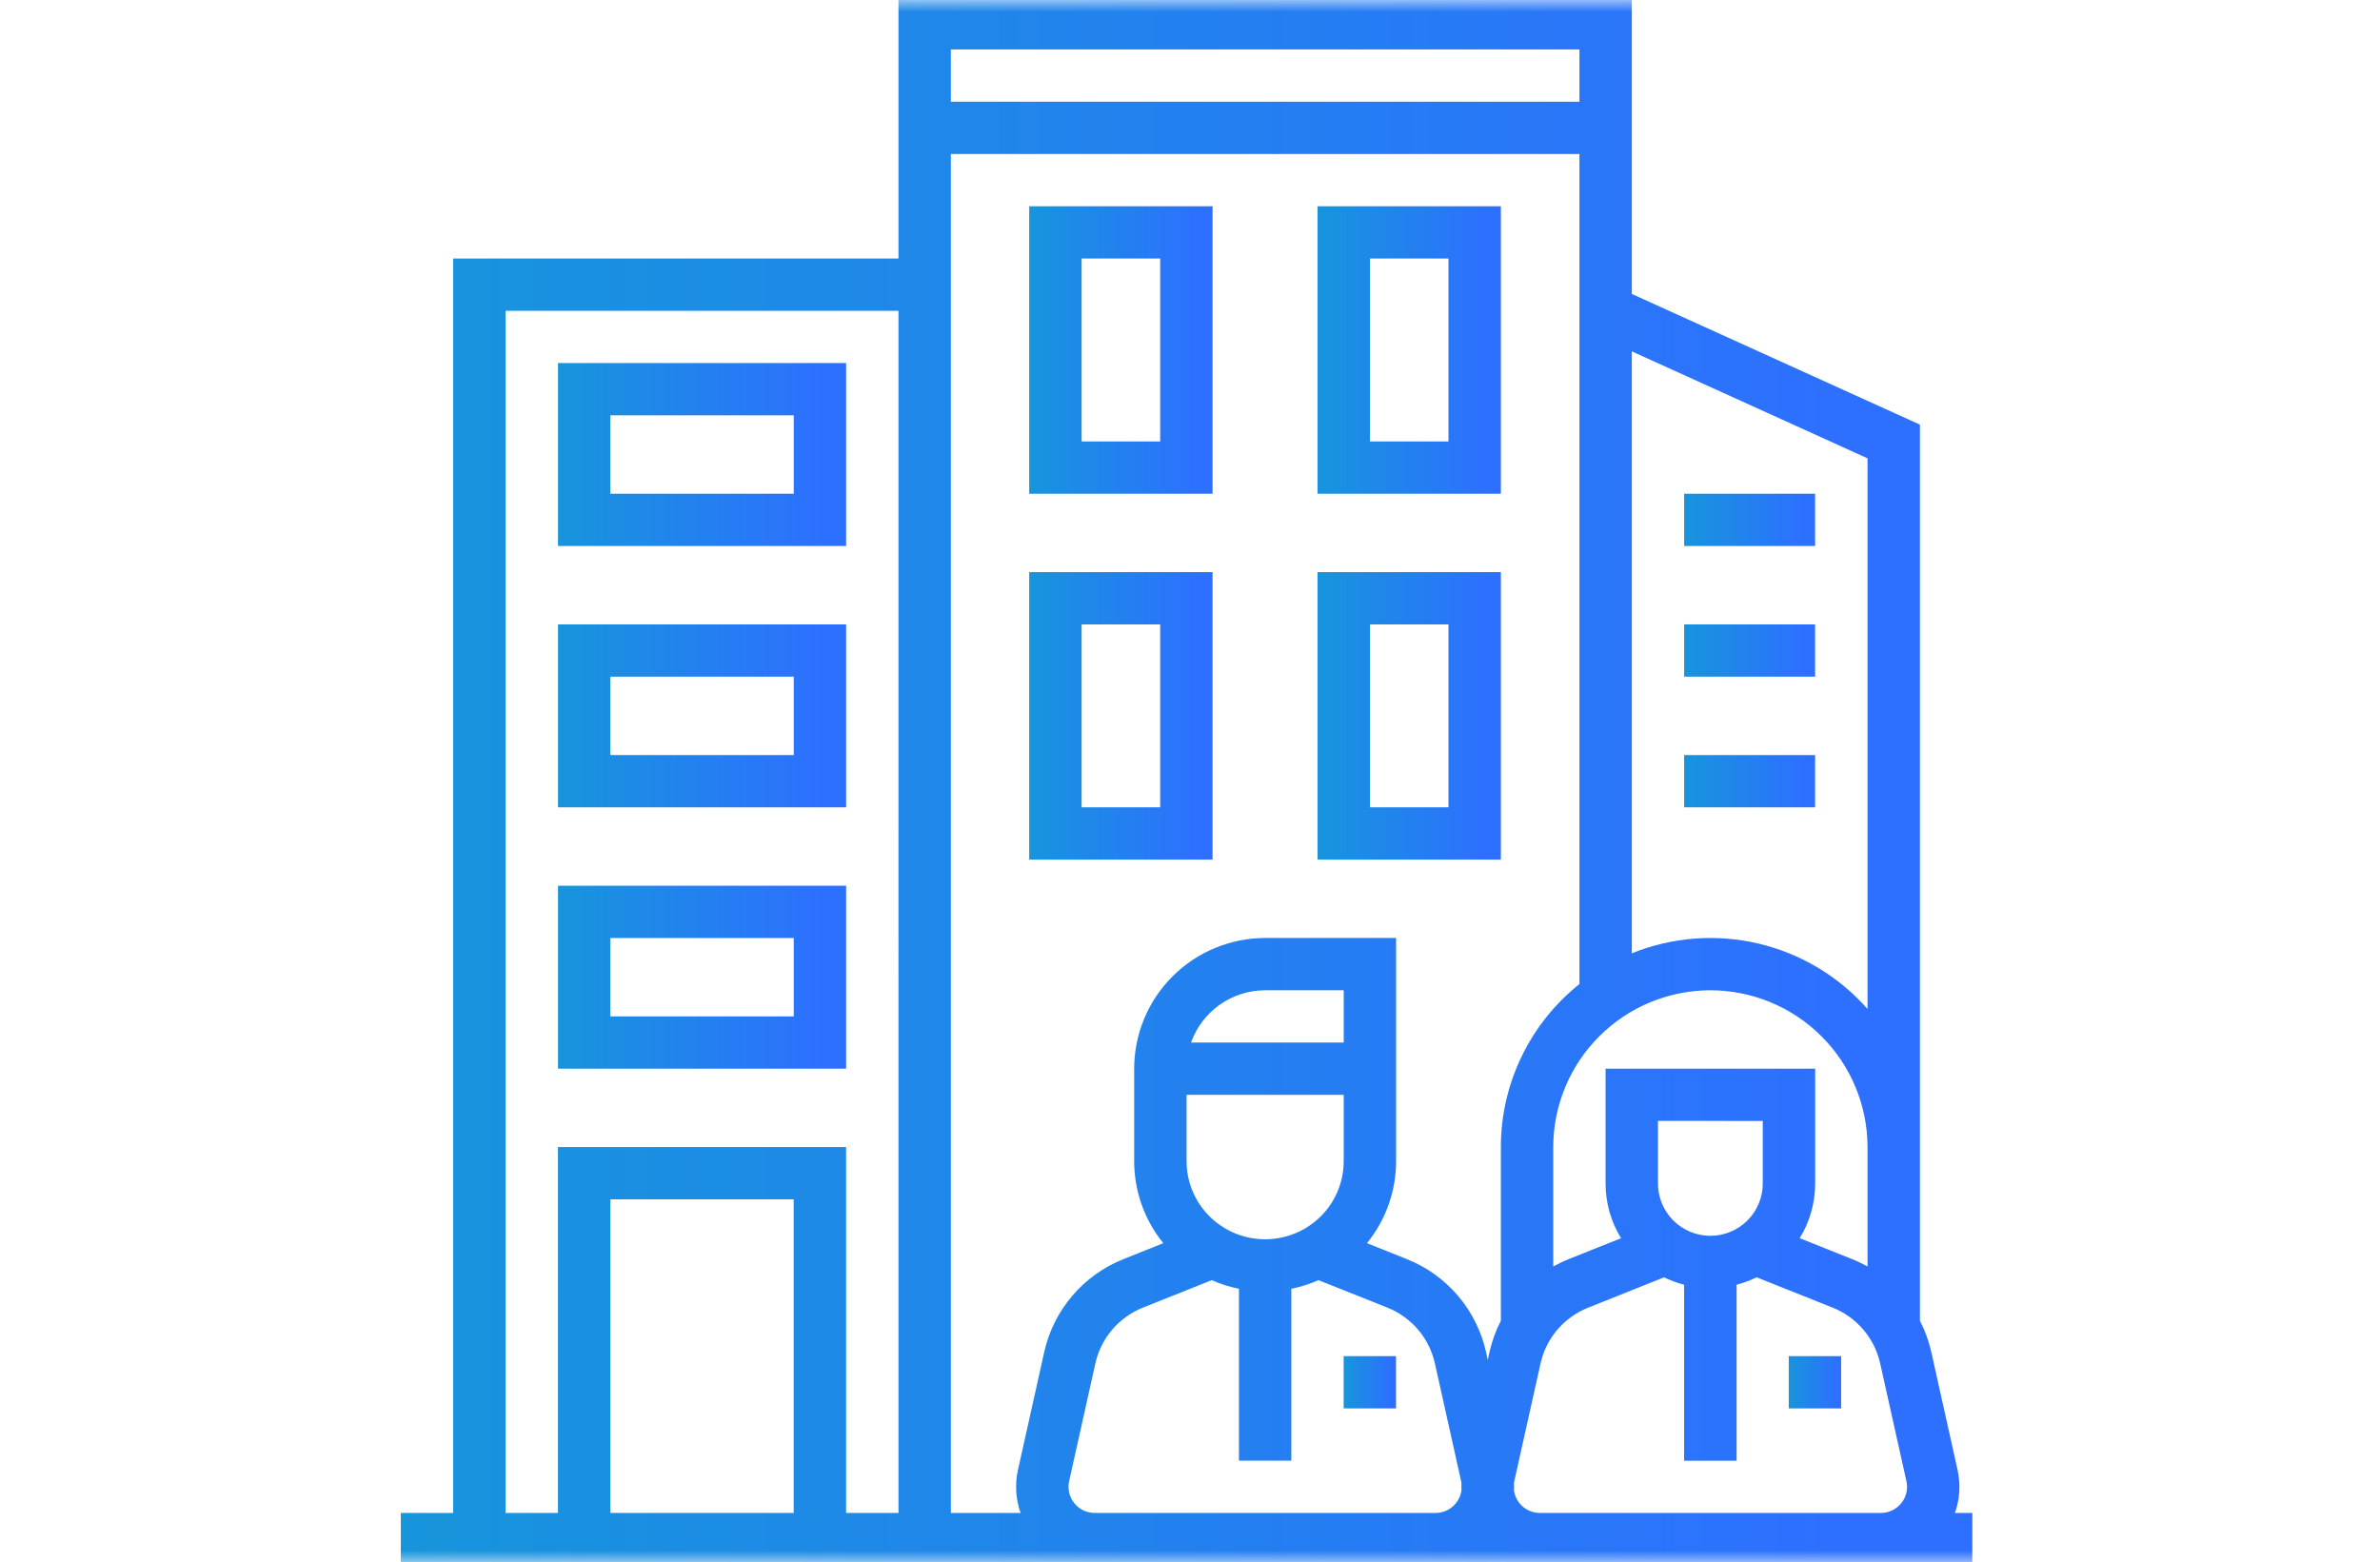 <svg width="99" height="65" viewBox="0 0 99 65" fill="none" xmlns="http://www.w3.org/2000/svg">
<mask id="mask0_2949_14883" style="mask-type:luminance" maskUnits="userSpaceOnUse" x="0" y="0" width="99" height="65">
<path d="M98.704 0H0V65H98.704V0Z" fill="white"/>
</mask>
<g mask="url(#mask0_2949_14883)">
<path d="M81.319 62.943C81.524 62.367 81.561 61.745 81.427 61.148L80.336 56.251C80.235 55.797 80.076 55.359 79.863 54.947V17.666L67.878 12.229V-0.117H37.373V10.755H18.851V62.943H16.672V65.118H82.042V62.943H81.319ZM33.015 62.943H25.39V49.896H33.015V62.943ZM37.374 62.943H35.194V47.721H23.209V62.943H21.031V12.93H37.373L37.374 62.943ZM67.878 14.618L77.683 19.068V41.977C76.492 40.623 74.908 39.672 73.151 39.257C71.394 38.842 69.551 38.983 67.878 39.66V14.618ZM71.146 41.198C72.879 41.2 74.541 41.888 75.766 43.111C76.992 44.334 77.681 45.992 77.683 47.721V52.69C77.476 52.574 77.262 52.471 77.041 52.383L74.862 51.513C75.283 50.828 75.505 50.041 75.505 49.237V44.46H66.787V49.238C66.786 50.041 67.009 50.829 67.43 51.513L65.252 52.383C65.031 52.471 64.817 52.574 64.61 52.69V47.721C64.612 45.992 65.301 44.334 66.527 43.111C67.752 41.888 69.413 41.2 71.146 41.198ZM73.325 46.635V49.238C73.325 49.815 73.096 50.368 72.687 50.776C72.278 51.184 71.724 51.413 71.146 51.413C70.568 51.413 70.013 51.184 69.605 50.776C69.196 50.368 68.966 49.815 68.966 49.238V46.633L73.325 46.635ZM39.552 2.057H65.7V4.233H39.552V2.057ZM60.562 62.536C60.46 62.663 60.331 62.766 60.183 62.837C60.036 62.907 59.874 62.944 59.711 62.943H45.536C45.373 62.943 45.212 62.907 45.065 62.836C44.918 62.766 44.788 62.663 44.686 62.536C44.584 62.409 44.512 62.261 44.475 62.102C44.438 61.944 44.437 61.779 44.473 61.62L45.563 56.722C45.679 56.204 45.919 55.722 46.263 55.317C46.608 54.913 47.046 54.599 47.54 54.401L50.406 53.258C50.768 53.419 51.147 53.539 51.536 53.617V60.767H53.715V53.617C54.104 53.539 54.483 53.418 54.845 53.258L57.711 54.401C58.205 54.599 58.643 54.913 58.987 55.317C59.332 55.722 59.572 56.204 59.687 56.722L60.778 61.62C60.784 61.649 60.788 61.678 60.792 61.706C60.787 61.806 60.788 61.907 60.792 62.007C60.765 62.2 60.686 62.382 60.564 62.535L60.562 62.536ZM55.894 45.547V48.297C55.896 48.903 55.728 49.498 55.408 50.014C55.089 50.529 54.631 50.945 54.087 51.215C53.633 51.44 53.133 51.557 52.626 51.557C52.118 51.557 51.618 51.44 51.164 51.215C50.62 50.945 50.162 50.529 49.843 50.014C49.523 49.498 49.355 48.903 49.357 48.297V45.547H55.894ZM49.544 43.373C49.77 42.737 50.187 42.187 50.739 41.797C51.291 41.408 51.95 41.199 52.626 41.198H55.894V43.373H49.544ZM62.431 54.947C62.218 55.359 62.059 55.797 61.958 56.251L61.886 56.572L61.815 56.251C61.623 55.387 61.222 54.583 60.648 53.909C60.074 53.235 59.343 52.711 58.52 52.383L56.86 51.72C57.648 50.752 58.076 49.542 58.073 48.295V39.023H52.626C51.181 39.025 49.797 39.598 48.775 40.618C47.754 41.637 47.179 43.019 47.178 44.46V48.295C47.175 49.542 47.603 50.752 48.39 51.72L46.731 52.383C45.908 52.711 45.177 53.235 44.603 53.909C44.029 54.583 43.628 55.387 43.436 56.251L42.345 61.148C42.211 61.745 42.249 62.367 42.453 62.943H39.552V6.406H65.7V40.939C64.68 41.752 63.857 42.785 63.291 43.959C62.725 45.133 62.431 46.419 62.431 47.721L62.431 54.947ZM79.086 62.536C78.984 62.663 78.854 62.766 78.707 62.837C78.559 62.907 78.397 62.944 78.234 62.943H64.055C63.792 62.943 63.538 62.849 63.34 62.677C63.142 62.505 63.013 62.267 62.976 62.008C62.981 61.908 62.981 61.808 62.976 61.708C62.98 61.679 62.984 61.65 62.99 61.621L64.081 56.724C64.196 56.206 64.437 55.723 64.781 55.319C65.126 54.914 65.564 54.6 66.058 54.403L69.221 53.14C69.487 53.271 69.766 53.374 70.053 53.449V60.77H72.237V53.447C72.524 53.373 72.803 53.27 73.069 53.139L76.232 54.402C76.726 54.599 77.165 54.913 77.509 55.318C77.853 55.722 78.094 56.205 78.209 56.723L79.301 61.62C79.337 61.779 79.336 61.944 79.299 62.102C79.262 62.261 79.19 62.409 79.088 62.536H79.086Z" fill="url(#paint0_linear_2949_14883)"/>
<path d="M35.196 25.977H23.211V33.587H35.196V25.977ZM33.017 31.413H25.39V28.151H33.017V31.413Z" fill="url(#paint1_linear_2949_14883)"/>
<path d="M42.812 20.541H50.439V8.581H42.812V20.541ZM44.992 10.755H48.26V18.366H44.992V10.755Z" fill="url(#paint2_linear_2949_14883)"/>
<path d="M35.196 36.849H23.211V44.46H35.196V36.849ZM33.017 42.285H25.39V39.024H33.017V42.285Z" fill="url(#paint3_linear_2949_14883)"/>
<path d="M54.805 20.541H62.431V8.581H54.805V20.541ZM56.984 10.755H60.252V18.366H56.984V10.755Z" fill="url(#paint4_linear_2949_14883)"/>
<path d="M42.812 35.762H50.439V23.802H42.812V35.762ZM44.992 25.977H48.26V33.587H44.992V25.977Z" fill="url(#paint5_linear_2949_14883)"/>
<path d="M54.805 35.762H62.431V23.802H54.805V35.762ZM56.984 25.977H60.252V33.587H56.984V25.977Z" fill="url(#paint6_linear_2949_14883)"/>
<path d="M58.07 56.419H55.891V58.594H58.07V56.419Z" fill="url(#paint7_linear_2949_14883)"/>
<path d="M76.585 56.419H74.406V58.594H76.585V56.419Z" fill="url(#paint8_linear_2949_14883)"/>
<path d="M75.502 20.541H70.055V22.715H75.502V20.541Z" fill="url(#paint9_linear_2949_14883)"/>
<path d="M75.502 25.977H70.055V28.151H75.502V25.977Z" fill="url(#paint10_linear_2949_14883)"/>
<path d="M75.502 31.413H70.055V33.587H75.502V31.413Z" fill="url(#paint11_linear_2949_14883)"/>
<path d="M35.196 15.104H23.211V22.715H35.196V15.104ZM33.017 20.541H25.39V17.279H33.017V20.541Z" fill="url(#paint12_linear_2949_14883)"/>
</g>
<defs>
<linearGradient id="paint0_linear_2949_14883" x1="16.447" y1="32.5" x2="76.416" y2="32.5" gradientUnits="userSpaceOnUse">
<stop stop-color="#1795DC"/>
<stop offset="1" stop-color="#2D70FF"/>
</linearGradient>
<linearGradient id="paint1_linear_2949_14883" x1="23.17" y1="29.782" x2="34.164" y2="29.782" gradientUnits="userSpaceOnUse">
<stop stop-color="#1795DC"/>
<stop offset="1" stop-color="#2D70FF"/>
</linearGradient>
<linearGradient id="paint2_linear_2949_14883" x1="42.786" y1="14.56" x2="49.783" y2="14.56" gradientUnits="userSpaceOnUse">
<stop stop-color="#1795DC"/>
<stop offset="1" stop-color="#2D70FF"/>
</linearGradient>
<linearGradient id="paint3_linear_2949_14883" x1="23.17" y1="40.654" x2="34.164" y2="40.654" gradientUnits="userSpaceOnUse">
<stop stop-color="#1795DC"/>
<stop offset="1" stop-color="#2D70FF"/>
</linearGradient>
<linearGradient id="paint4_linear_2949_14883" x1="54.778" y1="14.56" x2="61.775" y2="14.56" gradientUnits="userSpaceOnUse">
<stop stop-color="#1795DC"/>
<stop offset="1" stop-color="#2D70FF"/>
</linearGradient>
<linearGradient id="paint5_linear_2949_14883" x1="42.786" y1="29.782" x2="49.783" y2="29.782" gradientUnits="userSpaceOnUse">
<stop stop-color="#1795DC"/>
<stop offset="1" stop-color="#2D70FF"/>
</linearGradient>
<linearGradient id="paint6_linear_2949_14883" x1="54.778" y1="29.782" x2="61.775" y2="29.782" gradientUnits="userSpaceOnUse">
<stop stop-color="#1795DC"/>
<stop offset="1" stop-color="#2D70FF"/>
</linearGradient>
<linearGradient id="paint7_linear_2949_14883" x1="55.883" y1="57.507" x2="57.882" y2="57.507" gradientUnits="userSpaceOnUse">
<stop stop-color="#1795DC"/>
<stop offset="1" stop-color="#2D70FF"/>
</linearGradient>
<linearGradient id="paint8_linear_2949_14883" x1="74.399" y1="57.507" x2="76.398" y2="57.507" gradientUnits="userSpaceOnUse">
<stop stop-color="#1795DC"/>
<stop offset="1" stop-color="#2D70FF"/>
</linearGradient>
<linearGradient id="paint9_linear_2949_14883" x1="70.036" y1="21.628" x2="75.034" y2="21.628" gradientUnits="userSpaceOnUse">
<stop stop-color="#1795DC"/>
<stop offset="1" stop-color="#2D70FF"/>
</linearGradient>
<linearGradient id="paint10_linear_2949_14883" x1="70.036" y1="27.064" x2="75.034" y2="27.064" gradientUnits="userSpaceOnUse">
<stop stop-color="#1795DC"/>
<stop offset="1" stop-color="#2D70FF"/>
</linearGradient>
<linearGradient id="paint11_linear_2949_14883" x1="70.036" y1="32.5" x2="75.034" y2="32.5" gradientUnits="userSpaceOnUse">
<stop stop-color="#1795DC"/>
<stop offset="1" stop-color="#2D70FF"/>
</linearGradient>
<linearGradient id="paint12_linear_2949_14883" x1="23.17" y1="18.91" x2="34.164" y2="18.91" gradientUnits="userSpaceOnUse">
<stop stop-color="#1795DC"/>
<stop offset="1" stop-color="#2D70FF"/>
</linearGradient>
</defs>
</svg>
